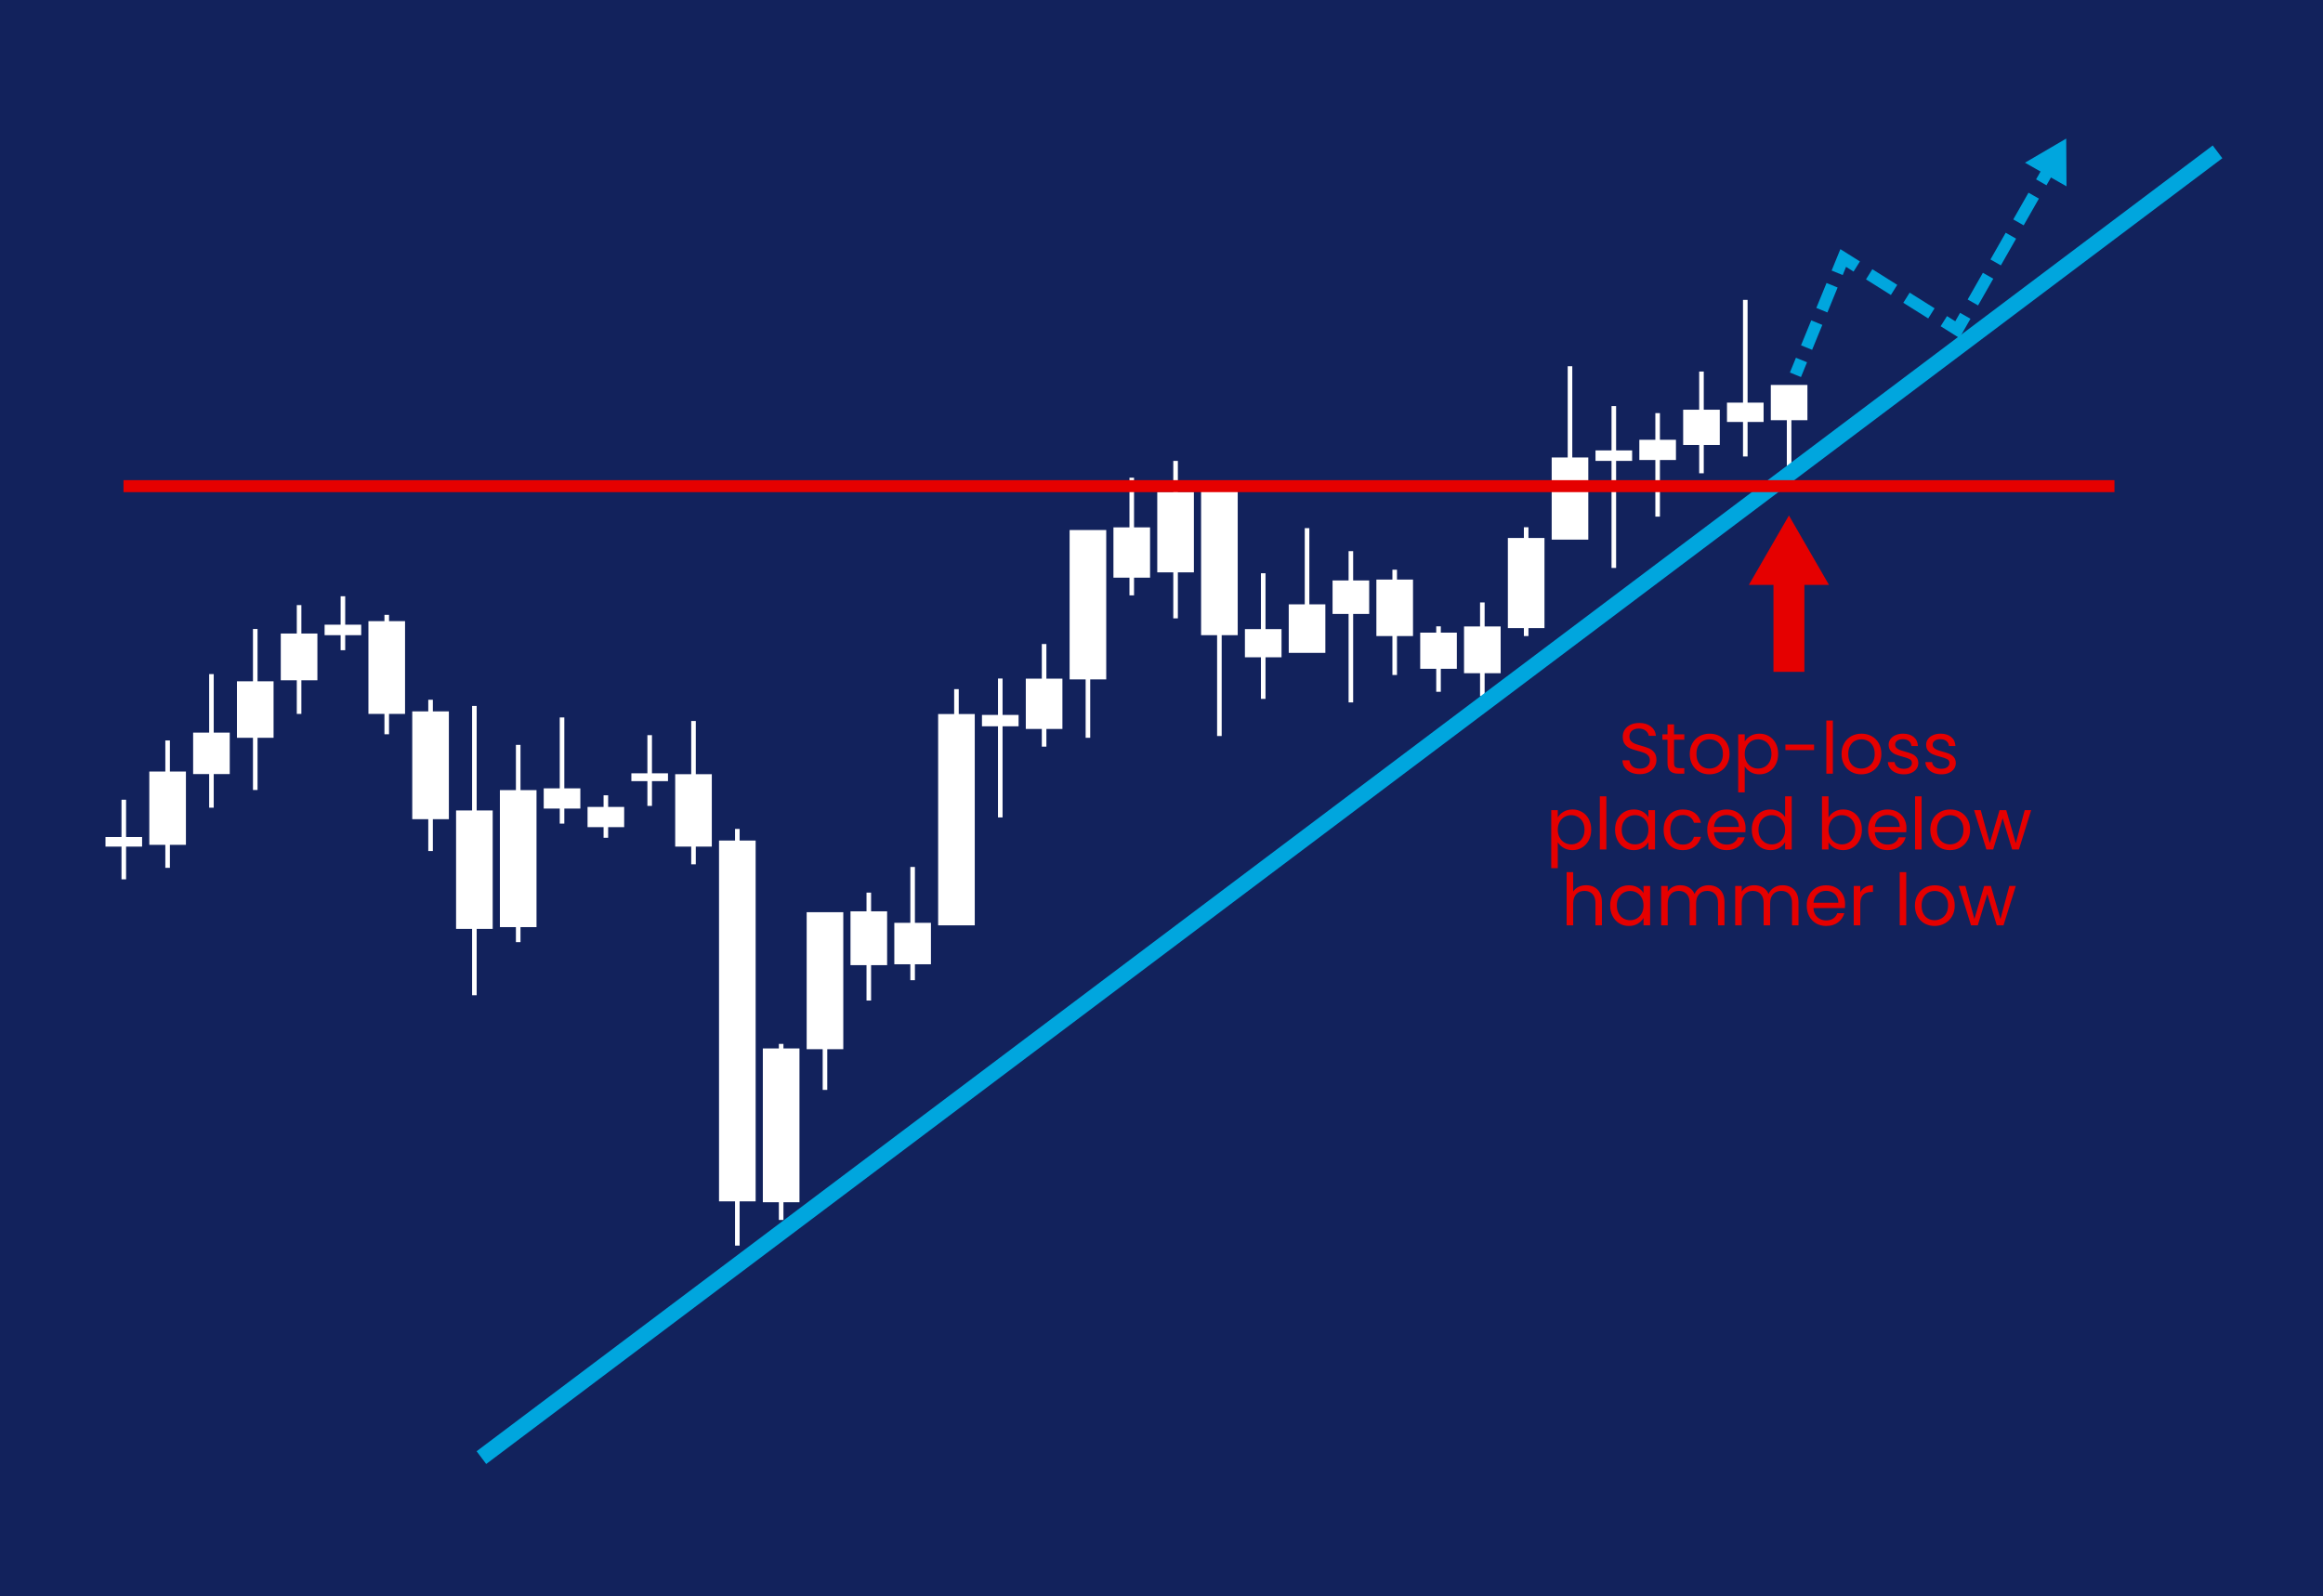 <?xml version="1.0" encoding="utf-8"?>
<!-- Generator: Adobe Illustrator 27.0.0, SVG Export Plug-In . SVG Version: 6.00 Build 0)  -->
<svg version="1.1" id="Tweezer_Bottom" xmlns="http://www.w3.org/2000/svg" xmlns:xlink="http://www.w3.org/1999/xlink" x="0px"
	 y="0px" viewBox="0 0 582 400" style="enable-background:new 0 0 582 400;" xml:space="preserve">
<style type="text/css">
	.st0{fill:none;}
	.st1{fill:#FFFFFF;}
	.st2{fill:#12225C;}
	.st3{fill:url(#SVGID_1_);}
	.st4{fill:url(#SVGID_00000065779972084152895500000012103311526764525990_);}
	.st5{fill:url(#SVGID_00000098210351734354046750000011376828221897458581_);}
	.st6{fill:url(#SVGID_00000096043414005950440420000017691753434224908676_);}
	.st7{fill:url(#SVGID_00000106848117138906235060000006905627417868359358_);}
	.st8{fill:url(#SVGID_00000072962410079625686630000002284416910913446278_);}
	.st9{fill:url(#SVGID_00000113318236813851186220000014637505875271550138_);}
	.st10{fill:url(#SVGID_00000042716164792288102120000001175922437847077520_);}
	.st11{fill:url(#SVGID_00000057830807513714887290000001684248183142476713_);}
	.st12{fill:url(#SVGID_00000182510996822798880320000017895491050965713582_);}
	.st13{fill:url(#SVGID_00000026164524848390392250000016411472296096898945_);}
	.st14{fill:url(#SVGID_00000032643809944912374430000004491806564856117690_);}
	.st15{fill:url(#SVGID_00000094605457490750217880000012763400586732942510_);}
	.st16{fill:url(#SVGID_00000026158604426019229690000005776868553880569754_);}
	.st17{fill:url(#SVGID_00000029731020153576154370000015445499657790060428_);}
	.st18{fill:url(#SVGID_00000134224691414789370350000005460177095054249372_);}
	.st19{fill:url(#SVGID_00000181087246214670916360000010239603989461803663_);}
	.st20{fill:url(#SVGID_00000021105629702705669240000010109196831220346261_);}
	.st21{fill:url(#SVGID_00000036968482058174111960000018024211162541005200_);}
	.st22{fill:url(#SVGID_00000145018023832732502580000003350395644080061838_);}
	.st23{fill:url(#SVGID_00000042736065898517003770000009096808214623726769_);}
	.st24{fill:url(#SVGID_00000114763736789061895940000013011043150804087968_);}
	.st25{fill:url(#SVGID_00000171685650225578031580000014068745807755476654_);}
	.st26{fill:url(#SVGID_00000136399293187067878390000000675606525860946822_);}
	.st27{fill:url(#SVGID_00000118390089137504871280000000117579244759508886_);}
	.st28{fill:url(#SVGID_00000171719999324039984640000002748800703886854330_);}
	.st29{fill:url(#SVGID_00000067944557552824045040000005442045306933349529_);}
	.st30{fill:url(#SVGID_00000173866678679636737210000018225306463502762938_);}
	.st31{fill:url(#SVGID_00000010270099024418031650000013149869264383351427_);}
	.st32{fill:url(#SVGID_00000092427576405297210990000009676268442331347608_);}
	.st33{fill:url(#SVGID_00000047749578488205246650000015472968908982596239_);}
	.st34{fill:url(#SVGID_00000173841808248902864730000017489519599915585667_);}
	.st35{fill:url(#SVGID_00000032617358464721133150000013392887103261909181_);}
	.st36{fill:url(#SVGID_00000026141501921291367750000011942101120581718451_);}
	.st37{fill:url(#SVGID_00000160885568104481153640000004136048655483460244_);}
	.st38{fill:url(#SVGID_00000050655771308930652150000003160919770137794232_);}
	.st39{fill:url(#SVGID_00000097470390386767019060000001676390561550274714_);}
	.st40{fill:url(#SVGID_00000054234736639845145490000008455215707525648807_);}
	.st41{fill:url(#SVGID_00000052065650503627534010000014926624739343745920_);}
	.st42{fill:none;stroke:#00A6DE;stroke-width:4;stroke-miterlimit:10;}
	.st43{fill:#E50000;}
	.st44{fill:none;stroke:#00A6DE;stroke-width:3;stroke-miterlimit:10;}
	.st45{fill:none;stroke:#00A6DE;stroke-width:3;stroke-miterlimit:10;stroke-dasharray:0.008,0;}
	.st46{fill:none;stroke:#00A6DE;stroke-width:3;stroke-miterlimit:10;stroke-dasharray:6.748,3.365,0.008,0;}
	.st47{fill:none;stroke:#00A6DE;stroke-width:3;stroke-miterlimit:10;stroke-dasharray:0.009,0;}
	.st48{fill:none;stroke:#00A6DE;stroke-width:3;stroke-miterlimit:10;stroke-dasharray:7.362,3.672,0.009,0;}
	.st49{fill:none;stroke:#00A6DE;stroke-width:3;stroke-miterlimit:10;stroke-dasharray:0.01,0;}
	.st50{fill:none;stroke:#00A6DE;stroke-width:3;stroke-miterlimit:10;stroke-dasharray:7.699,3.84,0.01,0;}
	.st51{fill:#00A6DE;}
	.st52{fill:none;stroke:#E50000;stroke-width:3;stroke-miterlimit:10;}
</style>
<pattern  x="-1203.335" y="378.433" width="104" height="104" patternUnits="userSpaceOnUse" id="New_Pattern_Swatch_1" viewBox="0 -104 104 104" style="overflow:visible;">
	<g>
		<rect y="-104" class="st0" width="104" height="104"/>
		<g>
			<polygon class="st0" points="0,-104 104,-104 104,0 0,0 			"/>
			<polygon class="st1" points="104,-104 0,-104 0,0 104,0 			"/>
		</g>
	</g>
</pattern>
<rect class="st2" width="582" height="400"/>
<g>
	<g>
		<pattern  id="SVGID_1_" xlink:href="#New_Pattern_Swatch_1" patternTransform="matrix(1.715 0 0 0.733 7342.745 -3427.976)">
		</pattern>
		<polygon class="st3" points="35.601,209.749 31.587,209.749 31.587,200.407 30.44,200.407 30.44,209.749 26.426,209.749 
			26.426,212.156 30.44,212.156 30.44,220.359 31.587,220.359 31.587,212.156 35.601,212.156 		"/>
		
			<pattern  id="SVGID_00000109710324827549189220000016112071674587623613_" xlink:href="#New_Pattern_Swatch_1" patternTransform="matrix(1.715 0 0 0.733 7353.725 -3444.381)">
		</pattern>
		<polygon style="fill:url(#SVGID_00000109710324827549189220000016112071674587623613_);" points="46.581,193.344 42.567,193.344 
			42.567,185.553 41.42,185.553 41.42,193.344 37.406,193.344 37.406,211.713 41.42,211.713 41.42,217.477 42.567,217.477 
			42.567,211.713 46.581,211.713 		"/>
		
			<pattern  id="SVGID_00000013885366493051806310000010473885226987511180_" xlink:href="#New_Pattern_Swatch_1" patternTransform="matrix(1.715 0 0 0.733 7364.705 -3454.135)">
		</pattern>
		<polygon style="fill:url(#SVGID_00000013885366493051806310000010473885226987511180_);" points="57.561,183.589 53.547,183.589 
			53.547,168.926 52.4,168.926 52.4,183.589 48.386,183.589 48.386,193.978 52.4,193.978 52.4,202.402 53.547,202.402 
			53.547,193.978 57.561,193.978 		"/>
		
			<pattern  id="SVGID_00000042709959572157820370000004642418824637580191_" xlink:href="#New_Pattern_Swatch_1" patternTransform="matrix(1.715 0 0 0.733 7375.684 -3466.994)">
		</pattern>
		<polygon style="fill:url(#SVGID_00000042709959572157820370000004642418824637580191_);" points="68.54,170.731 64.526,170.731 
			64.526,157.62 63.379,157.62 63.379,170.731 59.365,170.731 59.365,184.888 63.379,184.888 63.379,197.968 64.526,197.968 
			64.526,184.888 68.54,184.888 		"/>
		
			<pattern  id="SVGID_00000164498919832703201670000007374722798059740593_" xlink:href="#New_Pattern_Swatch_1" patternTransform="matrix(1.715 0 0 0.733 7386.664 -3478.965)">
		</pattern>
		<polygon style="fill:url(#SVGID_00000164498919832703201670000007374722798059740593_);" points="79.52,158.76 75.506,158.76 
			75.506,151.634 74.359,151.634 74.359,158.76 70.345,158.76 70.345,170.478 74.359,170.478 74.359,178.902 75.506,178.902 
			75.506,170.478 79.52,170.478 		"/>
		
			<pattern  id="SVGID_00000102503410874682219760000000983345982405106103_" xlink:href="#New_Pattern_Swatch_1" patternTransform="matrix(1.715 0 0 0.733 7408.623 -3482.069)">
		</pattern>
		<polygon style="fill:url(#SVGID_00000102503410874682219760000000983345982405106103_);" points="101.479,155.656 97.465,155.656 
			97.465,154.073 96.318,154.073 96.318,155.656 92.304,155.656 92.304,178.902 96.318,178.902 96.318,184.001 97.465,184.001 
			97.465,178.902 101.479,178.902 		"/>
		
			<pattern  id="SVGID_00000020380407586733213350000001157433417191275405_" xlink:href="#New_Pattern_Swatch_1" patternTransform="matrix(1.715 0 0 0.733 7419.603 -3459.456)">
		</pattern>
		<polygon style="fill:url(#SVGID_00000020380407586733213350000001157433417191275405_);" points="112.459,178.269 
			108.445,178.269 108.445,175.355 107.298,175.355 107.298,178.269 103.284,178.269 103.284,205.284 107.298,205.284 
			107.298,213.265 108.445,213.265 108.445,205.284 112.459,205.284 		"/>
		
			<pattern  id="SVGID_00000136407967577721880620000005675353135610178235_" xlink:href="#New_Pattern_Swatch_1" patternTransform="matrix(1.715 0 0 0.733 7485.481 -3443.716)">
		</pattern>
		<polygon style="fill:url(#SVGID_00000136407967577721880620000005675353135610178235_);" points="178.337,194.009 
			174.323,194.009 174.323,180.676 173.176,180.676 173.176,194.009 169.162,194.009 169.162,212.156 173.176,212.156 
			173.176,216.59 174.323,216.59 174.323,212.156 178.337,212.156 		"/>
		
			<pattern  id="SVGID_00000175309986112688927480000008140295914596414352_" xlink:href="#New_Pattern_Swatch_1" patternTransform="matrix(1.715 0 0 0.733 7584.298 -3504.904)">
		</pattern>
		<polygon style="fill:url(#SVGID_00000175309986112688927480000008140295914596414352_);" points="277.154,132.821 
			267.979,132.821 267.979,170.256 271.993,170.256 271.993,184.888 273.14,184.888 273.14,170.256 277.154,170.256 		"/>
		
			<pattern  id="SVGID_00000011019726194999376860000003786391489266299551_" xlink:href="#New_Pattern_Swatch_1" patternTransform="matrix(1.715 0 0 0.733 7617.237 -3514.88)">
		</pattern>
		<polygon style="fill:url(#SVGID_00000011019726194999376860000003786391489266299551_);" points="310.094,122.845 
			300.918,122.845 300.918,159.172 304.932,159.172 304.932,184.445 306.079,184.445 306.079,159.172 310.094,159.172 		"/>
		
			<pattern  id="SVGID_00000029732608006026782060000007942614634350312110_" xlink:href="#New_Pattern_Swatch_1" patternTransform="matrix(1.715 0 0 0.733 7573.318 -3467.659)">
		</pattern>
		<polygon style="fill:url(#SVGID_00000029732608006026782060000007942614634350312110_);" points="266.175,170.066 
			262.161,170.066 262.161,161.389 261.014,161.389 261.014,170.066 257,170.066 257,182.671 261.014,182.671 261.014,187.105 
			262.161,187.105 262.161,182.671 266.175,182.671 		"/>
		
			<pattern  id="SVGID_00000134242568282231021670000005595631095401119895_" xlink:href="#New_Pattern_Swatch_1" patternTransform="matrix(1.715 0 0 0.733 7595.278 -3505.569)">
		</pattern>
		<polygon style="fill:url(#SVGID_00000134242568282231021670000005595631095401119895_);" points="288.134,132.156 284.12,132.156 
			284.12,119.71 282.973,119.71 282.973,132.156 278.959,132.156 278.959,144.761 282.973,144.761 282.973,149.195 284.12,149.195 
			284.12,144.761 288.134,144.761 		"/>
		
			<pattern  id="SVGID_00000122681896540024540720000011439564540725885079_" xlink:href="#New_Pattern_Swatch_1" patternTransform="matrix(1.715 0 0 0.733 7628.217 -3480.074)">
		</pattern>
		<polygon style="fill:url(#SVGID_00000122681896540024540720000011439564540725885079_);" points="321.073,157.651 
			317.059,157.651 317.059,143.653 315.912,143.653 315.912,157.651 311.898,157.651 311.898,164.714 315.912,164.714 
			315.912,175.134 317.059,175.134 317.059,164.714 321.073,164.714 		"/>
		
			<pattern  id="SVGID_00000106868823031910307430000001348378260970339233_" xlink:href="#New_Pattern_Swatch_1" patternTransform="matrix(1.715 0 0 0.733 7650.176 -3492.267)">
		</pattern>
		<polygon style="fill:url(#SVGID_00000106868823031910307430000001348378260970339233_);" points="343.033,145.458 
			339.018,145.458 339.018,138.111 337.872,138.111 337.872,145.458 333.857,145.458 333.857,153.851 337.872,153.851 
			337.872,176.02 339.018,176.02 339.018,153.851 343.033,153.851 		"/>
		
			<pattern  id="SVGID_00000006693878781976768860000014112377374000271012_" xlink:href="#New_Pattern_Swatch_1" patternTransform="matrix(1.715 0 0 0.733 7661.156 -3492.488)">
		</pattern>
		<polygon style="fill:url(#SVGID_00000006693878781976768860000014112377374000271012_);" points="354.012,145.236 
			349.998,145.236 349.998,142.766 348.851,142.766 348.851,145.236 344.837,145.236 344.837,159.393 348.851,159.393 
			348.851,169.148 349.998,169.148 349.998,159.393 354.012,159.393 		"/>
		
			<pattern  id="SVGID_00000096761862720902614600000000793383176721889432_" xlink:href="#New_Pattern_Swatch_1" patternTransform="matrix(1.715 0 0 0.733 7672.136 -3479.187)">
		</pattern>
		<polygon style="fill:url(#SVGID_00000096761862720902614600000000793383176721889432_);" points="364.992,158.538 
			360.978,158.538 360.978,156.955 359.831,156.955 359.831,158.538 355.817,158.538 355.817,167.596 359.831,167.596 
			359.831,173.36 360.978,173.36 360.978,167.596 364.992,167.596 		"/>
		
			<pattern  id="SVGID_00000120518696025788646610000017239359141698135203_" xlink:href="#New_Pattern_Swatch_1" patternTransform="matrix(1.715 0 0 0.733 7716.055 -3524.856)">
		</pattern>
		<polygon style="fill:url(#SVGID_00000120518696025788646610000017239359141698135203_);" points="408.911,112.869 
			404.897,112.869 404.897,101.753 403.75,101.753 403.75,112.869 399.736,112.869 399.736,115.498 403.75,115.498 403.75,142.323 
			404.897,142.323 404.897,115.498 408.911,115.498 		"/>
		
			<pattern  id="SVGID_00000080187662895426255440000005482477198954834099_" xlink:href="#New_Pattern_Swatch_1" patternTransform="matrix(1.715 0 0 0.733 7683.115 -3480.739)">
		</pattern>
		<polygon style="fill:url(#SVGID_00000080187662895426255440000005482477198954834099_);" points="375.972,156.986 
			371.957,156.986 371.957,150.969 370.811,150.969 370.811,156.986 366.796,156.986 366.796,168.704 370.811,168.704 
			370.811,174.468 371.957,174.468 371.957,168.704 375.972,168.704 		"/>
		
			<pattern  id="SVGID_00000049223050202736358200000012872543931485492641_" xlink:href="#New_Pattern_Swatch_1" patternTransform="matrix(1.715 0 0 0.733 7727.034 -3527.516)">
		</pattern>
		<polygon style="fill:url(#SVGID_00000049223050202736358200000012872543931485492641_);" points="419.89,110.209 415.876,110.209 
			415.876,103.526 414.729,103.526 414.729,110.209 410.715,110.209 410.715,115.276 414.729,115.276 414.729,129.465 
			415.876,129.465 415.876,115.276 419.89,115.276 		"/>
		
			<pattern  id="SVGID_00000047020440130164692420000013810837967951067314_" xlink:href="#New_Pattern_Swatch_1" patternTransform="matrix(1.715 0 0 0.733 7738.014 -3535.054)">
		</pattern>
		<polygon style="fill:url(#SVGID_00000047020440130164692420000013810837967951067314_);" points="430.87,102.671 426.856,102.671 
			426.856,93.107 425.709,93.107 425.709,102.671 421.695,102.671 421.695,111.507 425.709,111.507 425.709,118.602 
			426.856,118.602 426.856,111.507 430.87,111.507 		"/>
		
			<pattern  id="SVGID_00000043427681750862931300000014242789219342779045_" xlink:href="#New_Pattern_Swatch_1" patternTransform="matrix(1.715 0 0 0.733 7759.973 -3541.261)">
		</pattern>
		<polygon style="fill:url(#SVGID_00000043427681750862931300000014242789219342779045_);" points="452.829,96.464 443.654,96.464 
			443.654,105.3 447.668,105.3 447.668,119.267 448.815,119.267 448.815,105.3 452.829,105.3 		"/>
		
			<pattern  id="SVGID_00000026164609317168460910000016692777603259076489_" xlink:href="#New_Pattern_Swatch_1" patternTransform="matrix(1.715 0 0 0.733 7748.994 -3536.827)">
		</pattern>
		<polygon style="fill:url(#SVGID_00000026164609317168460910000016692777603259076489_);" points="441.85,100.898 437.836,100.898 
			437.836,75.15 436.689,75.15 436.689,100.897 432.675,100.897 432.675,105.743 436.689,105.743 436.689,114.389 437.836,114.389 
			437.836,105.743 441.85,105.743 		"/>
		
			<pattern  id="SVGID_00000145016453919140949980000001208543361498889610_" xlink:href="#New_Pattern_Swatch_1" patternTransform="matrix(1.715 0 0 0.733 7694.095 -3502.908)">
		</pattern>
		<polygon style="fill:url(#SVGID_00000145016453919140949980000001208543361498889610_);" points="386.951,134.817 
			382.937,134.817 382.937,132.125 381.79,132.125 381.79,134.817 377.776,134.817 377.776,157.398 381.79,157.398 381.79,159.393 
			382.937,159.393 382.937,157.398 386.951,157.398 		"/>
		
			<pattern  id="SVGID_00000108270926242990334270000003383179677330522020_" xlink:href="#New_Pattern_Swatch_1" patternTransform="matrix(1.715 0 0 0.733 7639.197 -3486.281)">
		</pattern>
		<polygon style="fill:url(#SVGID_00000108270926242990334270000003383179677330522020_);" points="332.053,151.444 
			328.039,151.444 328.039,132.347 326.892,132.347 326.892,151.444 322.878,151.444 322.878,163.605 332.053,163.605 		"/>
		
			<pattern  id="SVGID_00000138535666973568575630000015843454022488697220_" xlink:href="#New_Pattern_Swatch_1" patternTransform="matrix(1.715 0 0 0.733 7705.075 -3523.082)">
		</pattern>
		<polygon style="fill:url(#SVGID_00000138535666973568575630000015843454022488697220_);" points="397.931,114.643 
			393.917,114.643 393.917,91.777 392.77,91.777 392.77,114.643 388.756,114.643 388.756,135.229 397.931,135.229 		"/>
		
			<pattern  id="SVGID_00000143602733218099699910000002504484619281250729_" xlink:href="#New_Pattern_Swatch_1" patternTransform="matrix(1.715 0 0 0.733 7606.258 -3514.436)">
		</pattern>
		<polygon style="fill:url(#SVGID_00000143602733218099699910000002504484619281250729_);" points="299.114,123.289 295.1,123.289 
			295.1,115.498 293.953,115.498 293.953,123.289 289.939,123.289 289.939,143.431 293.953,143.431 293.953,154.959 295.1,154.959 
			295.1,143.431 299.114,143.431 		"/>
		
			<pattern  id="SVGID_00000095310354002741795350000004725389832300806795_" xlink:href="#New_Pattern_Swatch_1" patternTransform="matrix(1.715 0 0 0.733 7529.4 -3409.353)">
		</pattern>
		<polygon style="fill:url(#SVGID_00000095310354002741795350000004725389832300806795_);" points="222.256,228.372 
			218.242,228.372 218.242,223.685 217.095,223.685 217.095,228.372 213.081,228.372 213.081,241.863 217.095,241.863 
			217.095,250.731 218.242,250.731 218.242,241.863 222.256,241.863 		"/>
		
			<pattern  id="SVGID_00000153666553150546064870000016254227120740161973_" xlink:href="#New_Pattern_Swatch_1" patternTransform="matrix(1.715 0 0 0.733 7540.379 -3406.471)">
		</pattern>
		<polygon style="fill:url(#SVGID_00000153666553150546064870000016254227120740161973_);" points="233.236,231.254 
			229.222,231.254 229.222,217.255 228.075,217.255 228.075,231.254 224.061,231.254 224.061,241.642 228.075,241.642 
			228.075,245.632 229.222,245.632 229.222,241.642 233.236,241.642 		"/>
		
			<pattern  id="SVGID_00000005955897479319931700000000750634407993930125_" xlink:href="#New_Pattern_Swatch_1" patternTransform="matrix(1.715 0 0 0.733 7507.44 -3374.991)">
		</pattern>
		<polygon style="fill:url(#SVGID_00000005955897479319931700000000750634407993930125_);" points="200.297,262.734 
			196.282,262.734 196.282,261.594 195.136,261.594 195.136,262.734 191.121,262.734 191.121,301.277 195.136,301.277 
			195.136,305.711 196.282,305.711 196.282,301.277 200.297,301.277 		"/>
		
			<pattern  id="SVGID_00000147189286947824659820000004747586301319672205_" xlink:href="#New_Pattern_Swatch_1" patternTransform="matrix(1.715 0 0 0.733 7518.42 -3409.132)">
		</pattern>
		<polygon style="fill:url(#SVGID_00000147189286947824659820000004747586301319672205_);" points="211.276,228.593 
			202.101,228.593 202.101,262.924 206.115,262.924 206.115,273.122 207.262,273.122 207.262,262.924 211.276,262.924 		"/>
		
			<pattern  id="SVGID_00000058565442471020349450000018045795393920354712_" xlink:href="#New_Pattern_Swatch_1" patternTransform="matrix(-1.715 0 0 -0.733 -20811.26 -13535.228)">
		</pattern>
		<polygon style="fill:url(#SVGID_00000058565442471020349450000018045795393920354712_);" points="235.04,231.887 244.215,231.887 
			244.215,178.934 240.201,178.934 240.201,172.695 239.054,172.695 239.054,178.934 235.04,178.934 		"/>
		
			<pattern  id="SVGID_00000004509324162143385720000010585589700407474621_" xlink:href="#New_Pattern_Swatch_1" patternTransform="matrix(1.715 0 0 0.733 7496.461 -3427.089)">
		</pattern>
		<polygon style="fill:url(#SVGID_00000004509324162143385720000010585589700407474621_);" points="189.317,210.636 
			185.303,210.636 185.303,207.723 184.156,207.723 184.156,210.636 180.142,210.636 180.142,301.056 184.156,301.056 
			184.156,312.14 185.303,312.14 185.303,301.056 189.317,301.056 		"/>
		
			<pattern  id="SVGID_00000095325091126603742560000004558407674758136711_" xlink:href="#New_Pattern_Swatch_1" patternTransform="matrix(1.715 0 0 0.733 7430.583 -3434.626)">
		</pattern>
		<polygon style="fill:url(#SVGID_00000095325091126603742560000004558407674758136711_);" points="123.439,203.098 
			119.425,203.098 119.425,176.907 118.278,176.907 118.278,203.098 114.264,203.098 114.264,232.774 118.278,232.774 
			118.278,249.401 119.425,249.401 119.425,232.774 123.439,232.774 		"/>
		
			<pattern  id="SVGID_00000008147154113952280440000009816812574286260892_" xlink:href="#New_Pattern_Swatch_1" patternTransform="matrix(1.715 0 0 0.733 7441.562 -3439.725)">
		</pattern>
		<polygon style="fill:url(#SVGID_00000008147154113952280440000009816812574286260892_);" points="134.418,198 130.404,198 
			130.404,186.662 129.257,186.662 129.257,197.999 125.243,197.999 125.243,232.331 129.257,232.331 129.257,236.099 
			130.404,236.099 130.404,232.331 134.418,232.331 		"/>
		
			<pattern  id="SVGID_00000159447877386409554880000013889344152969022902_" xlink:href="#New_Pattern_Swatch_1" patternTransform="matrix(1.715 0 0 0.733 7452.542 -3440.169)">
		</pattern>
		<polygon style="fill:url(#SVGID_00000159447877386409554880000013889344152969022902_);" points="145.398,197.556 
			141.384,197.556 141.384,179.789 140.237,179.789 140.237,197.556 136.223,197.556 136.223,202.624 140.237,202.624 
			140.237,206.392 141.384,206.392 141.384,202.624 145.398,202.624 		"/>
		
			<pattern  id="SVGID_00000137099008774307526180000001147841746766810018_" xlink:href="#New_Pattern_Swatch_1" patternTransform="matrix(1.715 0 0 0.733 7463.521 -3435.513)">
		</pattern>
		<polygon style="fill:url(#SVGID_00000137099008774307526180000001147841746766810018_);" points="156.378,202.212 
			152.364,202.212 152.364,199.298 151.217,199.298 151.217,202.212 147.203,202.212 147.203,207.279 151.217,207.279 
			151.217,209.94 152.364,209.94 152.364,207.279 156.378,207.279 		"/>
		
			<pattern  id="SVGID_00000090262125612603972060000015358079579513032886_" xlink:href="#New_Pattern_Swatch_1" patternTransform="matrix(1.715 0 0 0.733 7562.339 -3458.569)">
		</pattern>
		<polygon style="fill:url(#SVGID_00000090262125612603972060000015358079579513032886_);" points="255.195,179.156 
			251.181,179.156 251.181,170.035 250.034,170.035 250.034,179.155 246.02,179.155 246.02,182.006 250.034,182.006 
			250.034,204.841 251.181,204.841 251.181,182.006 255.195,182.006 		"/>
		
			<pattern  id="SVGID_00000001648636847139967540000013404745714589087116_" xlink:href="#New_Pattern_Swatch_1" patternTransform="matrix(1.715 0 0 0.733 7474.502 -3443.938)">
		</pattern>
		<polygon style="fill:url(#SVGID_00000001648636847139967540000013404745714589087116_);" points="167.358,193.787 
			163.343,193.787 163.343,184.223 162.197,184.223 162.197,193.787 158.182,193.787 158.182,195.751 162.197,195.751 
			162.197,201.959 163.343,201.959 163.343,195.751 167.358,195.751 		"/>
		
			<pattern  id="SVGID_00000170246130103235962110000000547160432625527190_" xlink:href="#New_Pattern_Swatch_1" patternTransform="matrix(1.715 0 0 0.733 7397.644 -3481.182)">
		</pattern>
		<polygon style="fill:url(#SVGID_00000170246130103235962110000000547160432625527190_);" points="90.5,156.543 86.486,156.543 
			86.486,149.417 85.339,149.417 85.339,156.543 81.325,156.543 81.325,159.172 85.339,159.172 85.339,162.94 86.486,162.94 
			86.486,159.172 90.5,159.172 		"/>
		<line class="st42" x1="120.61" y1="365.273" x2="555.574" y2="38.053"/>
	</g>
	<polygon class="st43" points="444.318,146.577 444.318,168.362 452.069,168.362 452.069,146.577 458.236,146.577 448.194,129.183 
		438.151,146.577 	"/>
	<g>
		<rect x="382.22" y="178.596" class="st0" width="131.948" height="60.976"/>
		<path class="st43" d="M408.602,193.563c-0.654-0.294-1.167-0.702-1.539-1.224s-0.563-1.125-0.575-1.809h1.746
			c0.06,0.588,0.303,1.083,0.729,1.485c0.426,0.402,1.047,0.603,1.863,0.603c0.779,0,1.395-0.195,1.845-0.585
			c0.45-0.39,0.675-0.891,0.675-1.503c0-0.479-0.132-0.87-0.396-1.17c-0.265-0.3-0.595-0.528-0.99-0.684
			c-0.396-0.156-0.93-0.324-1.602-0.504c-0.828-0.216-1.491-0.432-1.989-0.648s-0.925-0.555-1.278-1.017
			c-0.354-0.462-0.531-1.083-0.531-1.863c0-0.684,0.174-1.29,0.522-1.818c0.348-0.528,0.837-0.936,1.467-1.224
			s1.353-0.432,2.169-0.432c1.176,0,2.139,0.294,2.889,0.882c0.75,0.588,1.173,1.368,1.27,2.34h-1.8
			c-0.061-0.48-0.312-0.903-0.756-1.269c-0.444-0.366-1.032-0.549-1.765-0.549c-0.684,0-1.242,0.177-1.674,0.531
			s-0.647,0.849-0.647,1.485c0,0.456,0.128,0.828,0.387,1.116c0.258,0.288,0.576,0.507,0.954,0.657
			c0.378,0.15,0.909,0.321,1.593,0.513c0.828,0.228,1.494,0.453,1.998,0.675c0.504,0.222,0.936,0.564,1.296,1.026
			s0.54,1.089,0.54,1.881c0,0.612-0.162,1.188-0.486,1.728c-0.323,0.54-0.804,0.978-1.439,1.314
			c-0.637,0.336-1.387,0.504-2.25,0.504C409.997,194.004,409.256,193.857,408.602,193.563z"/>
		<path class="st43" d="M419.41,185.364v5.814c0,0.48,0.102,0.819,0.307,1.017c0.203,0.198,0.558,0.297,1.062,0.297h1.206v1.386
			h-1.476c-0.912,0-1.597-0.21-2.053-0.63s-0.684-1.11-0.684-2.07v-5.814h-1.278v-1.35h1.278v-2.484h1.638v2.484h2.574v1.35H419.41z
			"/>
		<path class="st43" d="M425.755,193.41c-0.75-0.42-1.338-1.017-1.764-1.791c-0.426-0.774-0.639-1.671-0.639-2.691
			c0-1.008,0.219-1.899,0.656-2.673c0.438-0.774,1.035-1.368,1.791-1.782c0.756-0.414,1.603-0.621,2.538-0.621
			c0.937,0,1.782,0.207,2.538,0.621c0.756,0.414,1.353,1.005,1.791,1.773s0.657,1.662,0.657,2.682c0,1.021-0.225,1.917-0.675,2.691
			c-0.45,0.774-1.06,1.371-1.827,1.791c-0.769,0.42-1.62,0.63-2.556,0.63C427.342,194.04,426.505,193.83,425.755,193.41z
			 M429.922,192.186c0.516-0.276,0.934-0.69,1.251-1.242c0.318-0.552,0.478-1.224,0.478-2.016s-0.156-1.464-0.469-2.016
			c-0.312-0.552-0.72-0.963-1.224-1.233s-1.05-0.405-1.638-0.405c-0.601,0-1.149,0.135-1.647,0.405s-0.896,0.682-1.196,1.233
			c-0.301,0.552-0.45,1.224-0.45,2.016c0,0.804,0.146,1.482,0.44,2.034c0.294,0.552,0.688,0.963,1.18,1.233
			c0.491,0.27,1.031,0.405,1.62,0.405C428.854,192.6,429.406,192.462,429.922,192.186z"/>
		<path class="st43" d="M438.57,184.419c0.643-0.378,1.389-0.567,2.241-0.567c0.876,0,1.671,0.21,2.385,0.63
			c0.714,0.42,1.275,1.011,1.684,1.773c0.407,0.762,0.611,1.647,0.611,2.655c0,0.996-0.204,1.884-0.611,2.664
			c-0.408,0.78-0.97,1.386-1.684,1.818c-0.714,0.432-1.509,0.648-2.385,0.648c-0.84,0-1.581-0.189-2.223-0.567
			c-0.643-0.378-1.132-0.849-1.467-1.413v6.498h-1.639v-14.544h1.639v1.818C437.445,185.268,437.929,184.797,438.57,184.419z
			 M443.367,186.966c-0.3-0.552-0.705-0.972-1.215-1.26s-1.07-0.432-1.683-0.432c-0.601,0-1.155,0.147-1.665,0.441
			c-0.51,0.294-0.918,0.72-1.224,1.278c-0.307,0.558-0.459,1.203-0.459,1.935c0,0.744,0.152,1.395,0.459,1.953
			c0.306,0.558,0.714,0.984,1.224,1.278c0.51,0.294,1.064,0.441,1.665,0.441c0.612,0,1.173-0.147,1.683-0.441
			c0.51-0.293,0.915-0.72,1.215-1.278s0.45-1.215,0.45-1.971C443.817,188.166,443.667,187.518,443.367,186.966z"/>
		<path class="st43" d="M454.491,186.588v1.386h-7.182v-1.386H454.491z"/>
		<path class="st43" d="M459.208,180.558v13.32h-1.639v-13.32H459.208z"/>
		<path class="st43" d="M463.788,193.41c-0.75-0.42-1.338-1.017-1.764-1.791c-0.426-0.774-0.639-1.671-0.639-2.691
			c0-1.008,0.219-1.899,0.656-2.673c0.438-0.774,1.035-1.368,1.791-1.782c0.756-0.414,1.603-0.621,2.538-0.621
			c0.937,0,1.782,0.207,2.538,0.621c0.756,0.414,1.353,1.005,1.791,1.773s0.657,1.662,0.657,2.682c0,1.021-0.225,1.917-0.675,2.691
			c-0.45,0.774-1.06,1.371-1.827,1.791c-0.769,0.42-1.62,0.63-2.556,0.63C465.375,194.04,464.538,193.83,463.788,193.41z
			 M467.955,192.186c0.516-0.276,0.934-0.69,1.251-1.242c0.318-0.552,0.478-1.224,0.478-2.016s-0.156-1.464-0.469-2.016
			c-0.312-0.552-0.72-0.963-1.224-1.233s-1.05-0.405-1.638-0.405c-0.601,0-1.149,0.135-1.647,0.405s-0.896,0.682-1.196,1.233
			c-0.301,0.552-0.45,1.224-0.45,2.016c0,0.804,0.146,1.482,0.44,2.034c0.294,0.552,0.688,0.963,1.18,1.233
			c0.491,0.27,1.031,0.405,1.62,0.405C466.887,192.6,467.439,192.462,467.955,192.186z"/>
		<path class="st43" d="M474.975,193.653c-0.6-0.258-1.074-0.618-1.422-1.08c-0.348-0.461-0.54-0.993-0.576-1.593h1.692
			c0.048,0.492,0.279,0.894,0.693,1.206c0.413,0.312,0.956,0.468,1.629,0.468c0.623,0,1.115-0.138,1.476-0.414
			c0.36-0.276,0.54-0.624,0.54-1.044c0-0.432-0.192-0.753-0.576-0.963s-0.978-0.417-1.782-0.621
			c-0.731-0.192-1.329-0.387-1.791-0.585c-0.462-0.198-0.857-0.492-1.188-0.882s-0.495-0.903-0.495-1.539
			c0-0.504,0.15-0.966,0.45-1.386c0.3-0.42,0.726-0.753,1.278-0.999c0.552-0.246,1.182-0.369,1.89-0.369
			c1.092,0,1.974,0.276,2.646,0.828c0.672,0.552,1.032,1.308,1.08,2.268h-1.638c-0.036-0.516-0.243-0.93-0.621-1.242
			s-0.885-0.468-1.521-0.468c-0.589,0-1.057,0.126-1.404,0.378c-0.349,0.252-0.522,0.583-0.522,0.99
			c0,0.324,0.105,0.591,0.315,0.801c0.21,0.21,0.474,0.378,0.792,0.504c0.317,0.126,0.759,0.267,1.323,0.423
			c0.708,0.192,1.283,0.381,1.728,0.567s0.825,0.465,1.144,0.837c0.317,0.372,0.482,0.858,0.494,1.458
			c0,0.54-0.149,1.026-0.449,1.458c-0.301,0.432-0.724,0.771-1.27,1.017s-1.173,0.369-1.881,0.369
			C476.253,194.04,475.575,193.911,474.975,193.653z"/>
		<path class="st43" d="M484.37,193.653c-0.6-0.258-1.074-0.618-1.422-1.08c-0.348-0.461-0.54-0.993-0.576-1.593h1.692
			c0.048,0.492,0.279,0.894,0.693,1.206c0.413,0.312,0.956,0.468,1.629,0.468c0.623,0,1.115-0.138,1.476-0.414
			c0.36-0.276,0.54-0.624,0.54-1.044c0-0.432-0.192-0.753-0.576-0.963s-0.978-0.417-1.782-0.621
			c-0.731-0.192-1.329-0.387-1.791-0.585c-0.462-0.198-0.857-0.492-1.188-0.882s-0.495-0.903-0.495-1.539
			c0-0.504,0.15-0.966,0.45-1.386c0.3-0.42,0.726-0.753,1.278-0.999c0.552-0.246,1.182-0.369,1.89-0.369
			c1.092,0,1.974,0.276,2.646,0.828c0.672,0.552,1.032,1.308,1.08,2.268h-1.638c-0.036-0.516-0.243-0.93-0.621-1.242
			s-0.885-0.468-1.521-0.468c-0.589,0-1.057,0.126-1.404,0.378c-0.349,0.252-0.522,0.583-0.522,0.99
			c0,0.324,0.105,0.591,0.315,0.801c0.21,0.21,0.474,0.378,0.792,0.504c0.317,0.126,0.759,0.267,1.323,0.423
			c0.708,0.192,1.283,0.381,1.728,0.567s0.825,0.465,1.144,0.837c0.317,0.372,0.482,0.858,0.494,1.458
			c0,0.54-0.149,1.026-0.449,1.458c-0.301,0.432-0.724,0.771-1.27,1.017s-1.173,0.369-1.881,0.369
			C485.648,194.04,484.971,193.911,484.37,193.653z"/>
		<path class="st43" d="M391.736,203.419c0.643-0.378,1.389-0.567,2.241-0.567c0.876,0,1.671,0.21,2.385,0.63
			c0.714,0.42,1.275,1.012,1.684,1.773c0.407,0.762,0.611,1.646,0.611,2.655c0,0.996-0.204,1.884-0.611,2.663
			c-0.408,0.78-0.97,1.387-1.684,1.818s-1.509,0.648-2.385,0.648c-0.84,0-1.581-0.189-2.223-0.567
			c-0.643-0.378-1.132-0.849-1.467-1.413v6.498h-1.639v-14.544h1.639v1.818C390.611,204.268,391.095,203.797,391.736,203.419z
			 M396.533,205.967c-0.3-0.552-0.705-0.972-1.215-1.26s-1.07-0.433-1.683-0.433c-0.601,0-1.155,0.147-1.665,0.441
			s-0.918,0.72-1.224,1.278c-0.307,0.558-0.459,1.203-0.459,1.935c0,0.744,0.152,1.395,0.459,1.953
			c0.306,0.558,0.714,0.984,1.224,1.277c0.51,0.295,1.064,0.441,1.665,0.441c0.612,0,1.173-0.146,1.683-0.441
			c0.51-0.293,0.915-0.72,1.215-1.277c0.3-0.559,0.45-1.215,0.45-1.971C396.983,207.167,396.833,206.518,396.533,205.967z"/>
		<path class="st43" d="M402.456,199.558v13.32h-1.639v-13.32H402.456z"/>
		<path class="st43" d="M405.245,205.256c0.408-0.762,0.969-1.353,1.684-1.773c0.714-0.42,1.509-0.63,2.385-0.63
			c0.864,0,1.613,0.186,2.25,0.558c0.636,0.372,1.109,0.84,1.422,1.404v-1.8h1.656v9.864h-1.656v-1.836
			c-0.324,0.576-0.808,1.053-1.449,1.431s-1.389,0.567-2.241,0.567c-0.876,0-1.668-0.217-2.376-0.648s-1.266-1.038-1.674-1.818
			c-0.408-0.779-0.611-1.667-0.611-2.663C404.634,206.902,404.837,206.017,405.245,205.256z M412.535,205.984
			c-0.3-0.552-0.705-0.975-1.215-1.269s-1.071-0.441-1.683-0.441c-0.612,0-1.17,0.145-1.675,0.433
			c-0.504,0.288-0.905,0.708-1.205,1.26c-0.301,0.552-0.45,1.2-0.45,1.944c0,0.756,0.149,1.412,0.45,1.971
			c0.3,0.558,0.701,0.984,1.205,1.277c0.505,0.295,1.062,0.441,1.675,0.441c0.611,0,1.173-0.146,1.683-0.441
			c0.51-0.293,0.915-0.72,1.215-1.277c0.3-0.559,0.45-1.209,0.45-1.953S412.835,206.537,412.535,205.984z"/>
		<path class="st43" d="M417.413,205.256c0.408-0.762,0.975-1.353,1.701-1.773c0.726-0.42,1.557-0.63,2.493-0.63
			c1.212,0,2.211,0.294,2.997,0.882c0.786,0.589,1.305,1.404,1.557,2.448h-1.764c-0.168-0.6-0.495-1.074-0.981-1.422
			c-0.485-0.348-1.089-0.522-1.809-0.522c-0.937,0-1.692,0.321-2.269,0.964c-0.575,0.642-0.863,1.551-0.863,2.727
			c0,1.188,0.288,2.105,0.863,2.754c0.576,0.648,1.332,0.972,2.269,0.972c0.72,0,1.32-0.168,1.8-0.504s0.811-0.815,0.99-1.439h1.764
			c-0.264,1.008-0.792,1.814-1.584,2.421c-0.792,0.605-1.782,0.909-2.97,0.909c-0.937,0-1.768-0.21-2.493-0.63
			c-0.727-0.42-1.293-1.015-1.701-1.782s-0.611-1.668-0.611-2.7C416.802,206.909,417.005,206.017,417.413,205.256z"/>
		<path class="st43" d="M437.285,208.558h-7.884c0.06,0.972,0.393,1.731,0.999,2.277c0.605,0.546,1.341,0.818,2.205,0.818
			c0.708,0,1.299-0.164,1.772-0.495c0.474-0.329,0.807-0.771,0.999-1.322h1.765c-0.265,0.948-0.792,1.719-1.585,2.312
			c-0.792,0.595-1.775,0.892-2.951,0.892c-0.937,0-1.773-0.21-2.512-0.63c-0.737-0.42-1.316-1.018-1.736-1.791
			c-0.421-0.774-0.63-1.671-0.63-2.691c0-1.02,0.203-1.914,0.611-2.682c0.408-0.769,0.981-1.36,1.72-1.773
			c0.737-0.414,1.586-0.621,2.547-0.621c0.936,0,1.764,0.204,2.483,0.612c0.721,0.408,1.275,0.969,1.665,1.683
			s0.585,1.521,0.585,2.421C437.339,207.881,437.321,208.211,437.285,208.558z M435.233,205.615
			c-0.276-0.449-0.651-0.792-1.125-1.025c-0.475-0.234-0.999-0.352-1.575-0.352c-0.828,0-1.533,0.265-2.115,0.792
			c-0.582,0.528-0.915,1.261-0.999,2.196h6.229C435.647,206.602,435.509,206.065,435.233,205.615z"/>
		<path class="st43" d="M439.499,205.256c0.408-0.762,0.969-1.353,1.684-1.773c0.714-0.42,1.515-0.63,2.402-0.63
			c0.769,0,1.482,0.177,2.143,0.531c0.659,0.354,1.163,0.82,1.512,1.395v-5.22h1.656v13.32h-1.656v-1.854
			c-0.324,0.588-0.804,1.071-1.44,1.449c-0.636,0.378-1.38,0.567-2.231,0.567c-0.876,0-1.671-0.217-2.385-0.648
			c-0.715-0.432-1.275-1.038-1.684-1.818c-0.408-0.779-0.611-1.667-0.611-2.663C438.888,206.902,439.091,206.017,439.499,205.256z
			 M446.789,205.984c-0.3-0.552-0.705-0.975-1.215-1.269s-1.071-0.441-1.683-0.441c-0.612,0-1.17,0.145-1.675,0.433
			c-0.504,0.288-0.905,0.708-1.205,1.26c-0.301,0.552-0.45,1.2-0.45,1.944c0,0.756,0.149,1.412,0.45,1.971
			c0.3,0.558,0.701,0.984,1.205,1.277c0.505,0.295,1.062,0.441,1.675,0.441c0.611,0,1.173-0.146,1.683-0.441
			c0.51-0.293,0.915-0.72,1.215-1.277c0.3-0.559,0.45-1.209,0.45-1.953S447.089,206.537,446.789,205.984z"/>
		<path class="st43" d="M459.587,203.41c0.648-0.372,1.386-0.558,2.214-0.558c0.888,0,1.686,0.21,2.395,0.63
			c0.707,0.42,1.266,1.012,1.674,1.773c0.407,0.762,0.611,1.646,0.611,2.655c0,0.996-0.204,1.884-0.611,2.663
			c-0.408,0.78-0.97,1.387-1.684,1.818s-1.509,0.648-2.385,0.648c-0.853,0-1.599-0.187-2.241-0.559
			c-0.642-0.371-1.125-0.846-1.448-1.422v1.818h-1.639v-13.32h1.639v5.292C458.446,204.263,458.939,203.783,459.587,203.41z
			 M464.356,205.967c-0.3-0.552-0.705-0.972-1.215-1.26s-1.07-0.433-1.683-0.433c-0.601,0-1.155,0.147-1.665,0.441
			s-0.918,0.72-1.224,1.278c-0.307,0.558-0.459,1.203-0.459,1.935c0,0.744,0.152,1.395,0.459,1.953
			c0.306,0.558,0.714,0.984,1.224,1.277c0.51,0.295,1.064,0.441,1.665,0.441c0.612,0,1.173-0.146,1.683-0.441
			c0.51-0.293,0.915-0.72,1.215-1.277c0.3-0.559,0.45-1.215,0.45-1.971C464.807,207.167,464.656,206.518,464.356,205.967z"/>
		<path class="st43" d="M477.587,208.558h-7.884c0.06,0.972,0.393,1.731,0.999,2.277c0.605,0.546,1.341,0.818,2.205,0.818
			c0.708,0,1.299-0.164,1.772-0.495c0.474-0.329,0.807-0.771,0.999-1.322h1.765c-0.265,0.948-0.792,1.719-1.585,2.312
			c-0.792,0.595-1.775,0.892-2.951,0.892c-0.937,0-1.773-0.21-2.512-0.63c-0.737-0.42-1.316-1.018-1.736-1.791
			c-0.421-0.774-0.63-1.671-0.63-2.691c0-1.02,0.203-1.914,0.611-2.682c0.408-0.769,0.981-1.36,1.72-1.773
			c0.737-0.414,1.586-0.621,2.547-0.621c0.936,0,1.764,0.204,2.483,0.612c0.721,0.408,1.275,0.969,1.665,1.683
			s0.585,1.521,0.585,2.421C477.641,207.881,477.623,208.211,477.587,208.558z M475.535,205.615
			c-0.276-0.449-0.651-0.792-1.125-1.025c-0.475-0.234-0.999-0.352-1.575-0.352c-0.828,0-1.533,0.265-2.115,0.792
			c-0.582,0.528-0.915,1.261-0.999,2.196h6.229C475.949,206.602,475.811,206.065,475.535,205.615z"/>
		<path class="st43" d="M481.439,199.558v13.32h-1.639v-13.32H481.439z"/>
		<path class="st43" d="M486.02,212.411c-0.75-0.42-1.338-1.018-1.764-1.791c-0.426-0.774-0.639-1.671-0.639-2.691
			c0-1.008,0.219-1.899,0.656-2.673c0.438-0.774,1.035-1.369,1.791-1.782c0.756-0.414,1.603-0.621,2.538-0.621
			c0.937,0,1.782,0.207,2.538,0.621c0.756,0.414,1.353,1.005,1.791,1.773c0.438,0.768,0.657,1.662,0.657,2.682
			c0,1.021-0.225,1.917-0.675,2.691c-0.45,0.773-1.06,1.371-1.827,1.791c-0.769,0.42-1.62,0.63-2.556,0.63
			C487.606,213.041,486.77,212.831,486.02,212.411z M490.187,211.186c0.516-0.275,0.934-0.689,1.251-1.242
			c0.318-0.552,0.478-1.224,0.478-2.016s-0.156-1.464-0.469-2.016c-0.312-0.552-0.72-0.964-1.224-1.233
			c-0.504-0.271-1.05-0.405-1.638-0.405c-0.601,0-1.149,0.135-1.647,0.405c-0.498,0.27-0.896,0.682-1.196,1.233
			c-0.301,0.552-0.45,1.224-0.45,2.016c0,0.804,0.146,1.482,0.44,2.034s0.688,0.963,1.18,1.232c0.491,0.271,1.031,0.405,1.62,0.405
			C489.118,211.6,489.671,211.463,490.187,211.186z"/>
		<path class="st43" d="M508.889,203.014l-3.078,9.864h-1.692l-2.376-7.83l-2.376,7.83h-1.692l-3.096-9.864h1.674l2.269,8.28
			l2.448-8.28h1.674l2.394,8.298l2.232-8.298H508.889z"/>
		<path class="st43" d="M399.413,222.311c0.6,0.318,1.071,0.795,1.413,1.431c0.342,0.637,0.513,1.411,0.513,2.322v5.814h-1.62v-5.58
			c0-0.984-0.246-1.737-0.737-2.259c-0.492-0.522-1.164-0.783-2.017-0.783c-0.863,0-1.551,0.27-2.061,0.81s-0.765,1.326-0.765,2.358
			v5.454h-1.639v-13.32h1.639v4.86c0.323-0.504,0.771-0.895,1.341-1.17c0.569-0.276,1.209-0.414,1.917-0.414
			C398.142,221.835,398.814,221.994,399.413,222.311z"/>
		<path class="st43" d="M404.021,224.256c0.408-0.762,0.969-1.353,1.684-1.773c0.714-0.42,1.509-0.63,2.385-0.63
			c0.864,0,1.613,0.187,2.25,0.559c0.636,0.372,1.109,0.84,1.422,1.403v-1.8h1.656v9.864h-1.656v-1.836
			c-0.324,0.576-0.808,1.053-1.449,1.431s-1.389,0.567-2.241,0.567c-0.876,0-1.668-0.217-2.376-0.648s-1.266-1.038-1.674-1.818
			c-0.408-0.779-0.611-1.667-0.611-2.663C403.409,225.902,403.612,225.017,404.021,224.256z M411.311,224.984
			c-0.3-0.552-0.705-0.975-1.215-1.269s-1.071-0.441-1.683-0.441c-0.612,0-1.17,0.145-1.675,0.433
			c-0.504,0.288-0.905,0.708-1.205,1.26c-0.301,0.552-0.45,1.2-0.45,1.944c0,0.756,0.149,1.412,0.45,1.971
			c0.3,0.558,0.701,0.984,1.205,1.277c0.505,0.295,1.062,0.441,1.675,0.441c0.611,0,1.173-0.146,1.683-0.441
			c0.51-0.293,0.915-0.72,1.215-1.277c0.3-0.559,0.45-1.209,0.45-1.953S411.61,225.537,411.311,224.984z"/>
		<path class="st43" d="M430.103,222.311c0.601,0.318,1.074,0.795,1.422,1.431c0.349,0.637,0.522,1.411,0.522,2.322v5.814h-1.62
			v-5.58c0-0.984-0.243-1.737-0.729-2.259c-0.485-0.522-1.143-0.783-1.971-0.783c-0.852,0-1.53,0.272-2.034,0.818
			c-0.504,0.547-0.756,1.336-0.756,2.367v5.437h-1.62v-5.58c0-0.984-0.242-1.737-0.729-2.259c-0.486-0.522-1.144-0.783-1.971-0.783
			c-0.853,0-1.53,0.272-2.034,0.818c-0.504,0.547-0.756,1.336-0.756,2.367v5.437h-1.639v-9.864h1.639v1.422
			c0.323-0.516,0.759-0.912,1.305-1.188c0.546-0.276,1.148-0.414,1.809-0.414c0.828,0,1.561,0.186,2.196,0.558
			s1.109,0.918,1.422,1.638c0.276-0.695,0.732-1.235,1.368-1.619c0.636-0.385,1.344-0.576,2.124-0.576
			C428.818,221.835,429.503,221.994,430.103,222.311z"/>
		<path class="st43" d="M448.643,222.311c0.601,0.318,1.074,0.795,1.422,1.431c0.349,0.637,0.522,1.411,0.522,2.322v5.814h-1.62
			v-5.58c0-0.984-0.243-1.737-0.729-2.259c-0.485-0.522-1.143-0.783-1.971-0.783c-0.852,0-1.53,0.272-2.034,0.818
			c-0.504,0.547-0.756,1.336-0.756,2.367v5.437h-1.62v-5.58c0-0.984-0.242-1.737-0.729-2.259c-0.486-0.522-1.144-0.783-1.971-0.783
			c-0.853,0-1.53,0.272-2.034,0.818c-0.504,0.547-0.756,1.336-0.756,2.367v5.437h-1.639v-9.864h1.639v1.422
			c0.323-0.516,0.759-0.912,1.305-1.188c0.546-0.276,1.148-0.414,1.809-0.414c0.828,0,1.561,0.186,2.196,0.558
			s1.109,0.918,1.422,1.638c0.276-0.695,0.732-1.235,1.368-1.619c0.636-0.385,1.344-0.576,2.124-0.576
			C447.358,221.835,448.043,221.994,448.643,222.311z"/>
		<path class="st43" d="M462.215,227.558h-7.884c0.06,0.972,0.393,1.731,0.999,2.277c0.605,0.546,1.341,0.818,2.205,0.818
			c0.708,0,1.299-0.164,1.772-0.495c0.474-0.329,0.807-0.771,0.999-1.322h1.765c-0.265,0.948-0.792,1.719-1.585,2.312
			c-0.792,0.595-1.775,0.892-2.951,0.892c-0.937,0-1.773-0.21-2.512-0.63c-0.737-0.42-1.316-1.018-1.736-1.791
			c-0.421-0.774-0.63-1.671-0.63-2.691c0-1.02,0.203-1.914,0.611-2.682c0.408-0.769,0.981-1.359,1.72-1.773
			c0.737-0.414,1.586-0.621,2.547-0.621c0.936,0,1.764,0.204,2.483,0.612c0.721,0.408,1.275,0.969,1.665,1.683
			s0.585,1.521,0.585,2.421C462.269,226.881,462.251,227.211,462.215,227.558z M460.163,224.615
			c-0.276-0.449-0.651-0.792-1.125-1.025c-0.475-0.234-0.999-0.352-1.575-0.352c-0.828,0-1.533,0.265-2.115,0.792
			c-0.582,0.528-0.915,1.261-0.999,2.196h6.229C460.577,225.602,460.439,225.065,460.163,224.615z"/>
		<path class="st43" d="M467.3,222.303c0.534-0.312,1.186-0.468,1.953-0.468v1.691h-0.432c-1.836,0-2.754,0.996-2.754,2.988v5.364
			h-1.639v-9.864h1.639v1.602C466.355,223.053,466.766,222.615,467.3,222.303z"/>
		<path class="st43" d="M477.587,218.558v13.32h-1.639v-13.32H477.587z"/>
		<path class="st43" d="M482.167,231.411c-0.75-0.42-1.338-1.018-1.764-1.791c-0.426-0.774-0.639-1.671-0.639-2.691
			c0-1.008,0.219-1.899,0.656-2.673c0.438-0.774,1.035-1.368,1.791-1.782s1.603-0.621,2.538-0.621c0.937,0,1.782,0.207,2.538,0.621
			s1.353,1.005,1.791,1.773c0.438,0.768,0.657,1.662,0.657,2.682c0,1.021-0.225,1.917-0.675,2.691
			c-0.45,0.773-1.06,1.371-1.827,1.791c-0.769,0.42-1.62,0.63-2.556,0.63C483.754,232.041,482.917,231.831,482.167,231.411z
			 M486.334,230.186c0.516-0.275,0.934-0.689,1.251-1.242c0.318-0.552,0.478-1.224,0.478-2.016s-0.156-1.464-0.469-2.016
			c-0.312-0.552-0.72-0.964-1.224-1.233c-0.504-0.271-1.05-0.405-1.638-0.405c-0.601,0-1.149,0.135-1.647,0.405
			c-0.498,0.27-0.896,0.682-1.196,1.233c-0.301,0.552-0.45,1.224-0.45,2.016c0,0.804,0.146,1.482,0.44,2.034s0.688,0.963,1.18,1.232
			c0.491,0.271,1.031,0.405,1.62,0.405C485.266,230.6,485.818,230.463,486.334,230.186z"/>
		<path class="st43" d="M505.036,222.014l-3.078,9.864h-1.692l-2.376-7.83l-2.376,7.83h-1.692l-3.096-9.864h1.674l2.269,8.28
			l2.448-8.28h1.674l2.394,8.298l2.232-8.298H505.036z"/>
	</g>
	<g>
		<g>
			<line class="st44" x1="449.826" y1="93.919" x2="451.34" y2="90.217"/>
			<line class="st45" x1="452.615" y1="87.102" x2="452.618" y2="87.094"/>
			<line class="st46" x1="452.618" y1="87.094" x2="460.283" y2="68.358"/>
			<polyline class="st44" points="460.283,68.358 461.797,64.656 465.185,66.783 			"/>
			<line class="st47" x1="468.295" y1="68.736" x2="468.303" y2="68.74"/>
			<line class="st48" x1="468.303" y1="68.74" x2="487.008" y2="80.486"/>
			<polyline class="st44" points="487.008,80.486 490.396,82.613 492.375,79.137 			"/>
			<line class="st49" x1="494.275" y1="75.8" x2="494.28" y2="75.792"/>
			<line class="st50" x1="494.28" y1="75.792" x2="511.423" y2="45.686"/>
			<line class="st44" x1="511.423" y1="45.686" x2="513.403" y2="42.21"/>
			<g>
				<polygon class="st51" points="517.736,46.693 517.664,34.727 507.337,40.771 				"/>
			</g>
		</g>
	</g>
	<line class="st52" x1="529.755" y1="121.826" x2="30.943" y2="121.826"/>
</g>
<g>
</g>
</svg>
